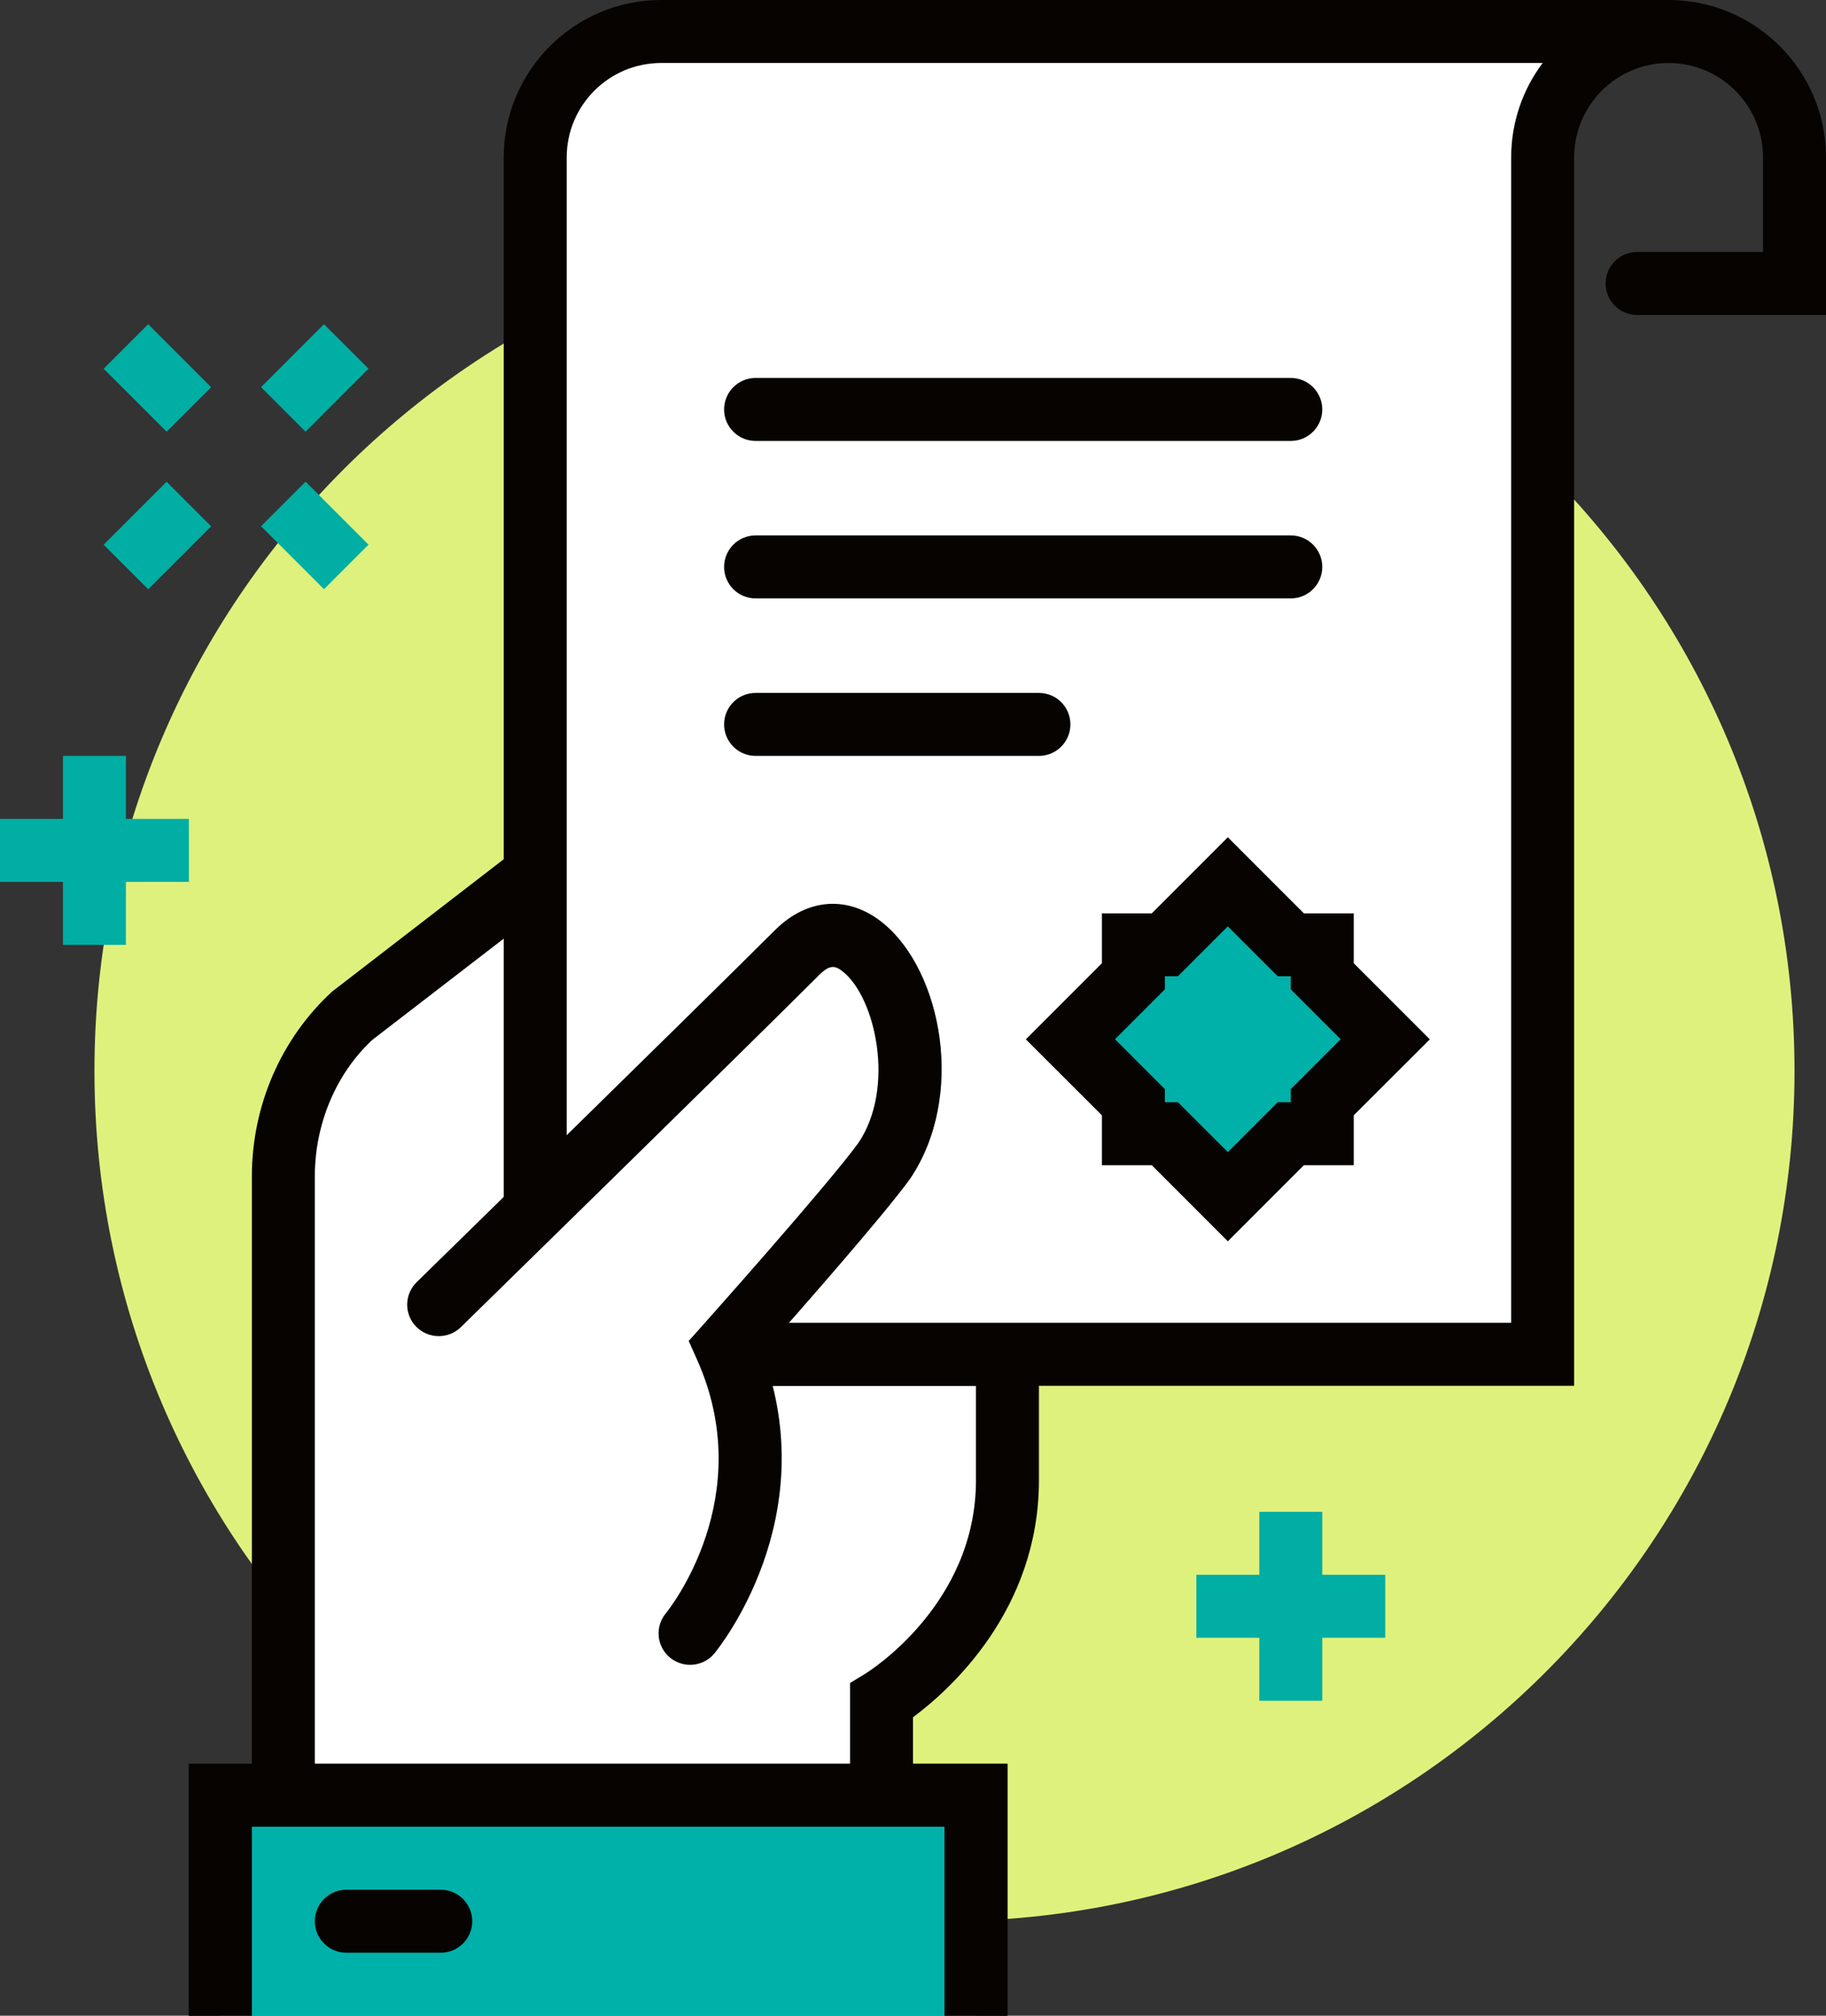 <?xml version="1.0" encoding="UTF-8"?><svg xmlns="http://www.w3.org/2000/svg" viewBox="0 0 145 160"><rect x="0" y="0" width="145" height="160" fill="#333333" stroke="none"/><defs><style>.cls-1{fill:#00aea4;}.cls-2{fill:#00b1aa;}.cls-3{fill:#060300;}.cls-4{fill:#fff;}.cls-5{fill:#dff17d;mix-blend-mode:multiply;}.cls-6{isolation:isolate;}</style></defs><g class="cls-6"><g id="Layer_1"><g><path class="cls-5" d="M7.5,85C7.5,47.72,37.72,17.5,75,17.5s67.5,30.22,67.5,67.5-30.22,67.5-67.5,67.5S7.5,122.28,7.5,85"/><g><path class="cls-4" d="M45,107.5v-40l-16.94,13.05c-3.53,3.24-5.56,7.91-5.56,12.82v51.62h47.5v-10s10-6.06,10-17.5v-10H45Z"/><path class="cls-3" d="M72.5,147.5H20v-54.12c0-5.61,2.32-10.95,6.37-14.67l21.13-16.29v42.58h35v12.5c0,10.32-7.09,16.65-10,18.81v11.19Zm-47.5-5h42.5v-8.91l1.2-.73c.35-.22,8.8-5.52,8.8-15.36v-7.5H42.5v-37.42l-12.92,9.95c-2.85,2.63-4.58,6.63-4.58,10.84v49.12Z"/></g><path class="cls-4" d="M52.5,2.5c-5.52,0-10,4.48-10,10V107.5H122.5V12.5c0-5.52,4.48-10,10-10H52.5Z"/><path class="cls-3" d="M102.5,47.5H60c-1.38,0-2.5-1.12-2.5-2.5s1.12-2.5,2.5-2.5h42.5c1.38,0,2.5,1.12,2.5,2.5s-1.12,2.5-2.5,2.5Z"/><path class="cls-3" d="M82.5,60h-22.5c-1.38,0-2.5-1.12-2.5-2.5s1.12-2.5,2.5-2.5h22.5c1.38,0,2.5,1.12,2.5,2.5s-1.12,2.5-2.5,2.5Z"/><path class="cls-3" d="M102.5,35H60c-1.38,0-2.5-1.12-2.5-2.5s1.12-2.5,2.5-2.5h42.5c1.38,0,2.5,1.12,2.5,2.5s-1.12,2.5-2.5,2.5Z"/><polygon class="cls-3" points="80 160 75 160 75 145 20 145 20 160 15 160 15 140 80 140 80 160"/><polyline class="cls-2" points="17.5 160 17.5 142.5 77.5 142.5 77.5 160"/><path class="cls-3" d="M35,155h-7.5c-1.38,0-2.5-1.12-2.5-2.5s1.12-2.5,2.5-2.5h7.5c1.38,0,2.5,1.12,2.5,2.5s-1.12,2.5-2.5,2.5Z"/><polygon class="cls-3" points="80 160 75 160 75 145 20 145 20 160 15 160 15 140 80 140 80 160"/><g><polygon class="cls-2" points="97.5 70 102.5 75 105 75 105 77.5 110 82.5 105 87.5 105 90 102.5 90 97.5 95 92.5 90 90 90 90 87.5 85 82.5 90 77.5 90 75 92.5 75 97.5 70"/><path class="cls-3" d="M97.5,98.53l-6.04-6.04h-3.96v-3.96l-6.04-6.03,6.04-6.04v-3.96h3.96l6.04-6.04,6.04,6.04h3.96v3.96l6.04,6.04-6.04,6.03v3.96h-3.96l-6.04,6.04Zm-5-11.04h1.04l3.96,3.96,3.96-3.96h1.04v-1.04l3.96-3.96-3.96-3.96v-1.04h-1.04l-3.96-3.96-3.96,3.96h-1.04v1.04l-3.96,3.96,3.96,3.96v1.04Z"/></g><path class="cls-3" d="M145,25h-15c-1.38,0-2.5-1.12-2.5-2.5s1.12-2.5,2.5-2.5h10v-7.5c0-4.14-3.36-7.5-7.5-7.5-1.38,0-2.5-1.12-2.5-2.5s1.12-2.5,2.5-2.5c6.89,0,12.5,5.61,12.5,12.5v12.5Z"/><path class="cls-3" d="M125,110H40V12.5c0-6.89,5.61-12.5,12.5-12.5h80V5c-4.14,0-7.5,3.36-7.5,7.5V110Zm-80-5H120V12.5c0-2.81,.93-5.41,2.5-7.5H52.5c-4.14,0-7.5,3.36-7.5,7.5V105Z"/><path class="cls-4" d="M63.29,75.61c-5.8,5.8-28.45,27.95-28.45,27.95l19.97,26.08s8.44-10.23,2.83-22.75c0,0,10.09-11.3,12.57-14.72,5.51-8.18-1.11-22.36-6.91-16.56Z"/><path class="cls-3" d="M54.8,132.15c-.56,0-1.12-.19-1.59-.57-1.07-.88-1.22-2.45-.34-3.52,.3-.36,7.36-9.24,2.48-20.14l-.66-1.48,1.08-1.21c.1-.11,10.03-11.24,12.4-14.52,2.93-4.35,1.37-11.43-1.18-13.54-.65-.54-1.08-.63-1.93,.21-5.74,5.74-28.25,27.75-28.47,27.97-.99,.96-2.57,.94-3.54-.04-.97-.99-.95-2.57,.04-3.54,.23-.22,22.71-22.21,28.44-27.93,2.59-2.59,5.9-2.8,8.64-.53,4.59,3.78,6.55,13.66,2.1,20.26-2.1,2.91-9.06,10.81-11.73,13.82,4.89,13.07-3.44,23.4-3.81,23.85-.49,.6-1.21,.91-1.93,.91Z"/><g><rect class="cls-1" x="8.96" y="40" width="7.07" height="5" transform="translate(-26.39 21.29) rotate(-45)"/><rect class="cls-1" x="21.46" y="27.5" width="7.07" height="5" transform="translate(-13.89 26.46) rotate(-45)"/><rect class="cls-1" x="22.5" y="38.96" width="5" height="7.07" transform="translate(-22.73 30.13) rotate(-45)"/><rect class="cls-1" x="10" y="26.46" width="5" height="7.07" transform="translate(-17.55 17.63) rotate(-45)"/></g><g><rect class="cls-1" x="5" y="60" width="5" height="15"/><rect class="cls-1" y="65" width="15" height="5"/></g><g><rect class="cls-1" x="100" y="120" width="5" height="15"/><rect class="cls-1" x="95" y="125" width="15" height="5"/></g></g></g></g></svg>